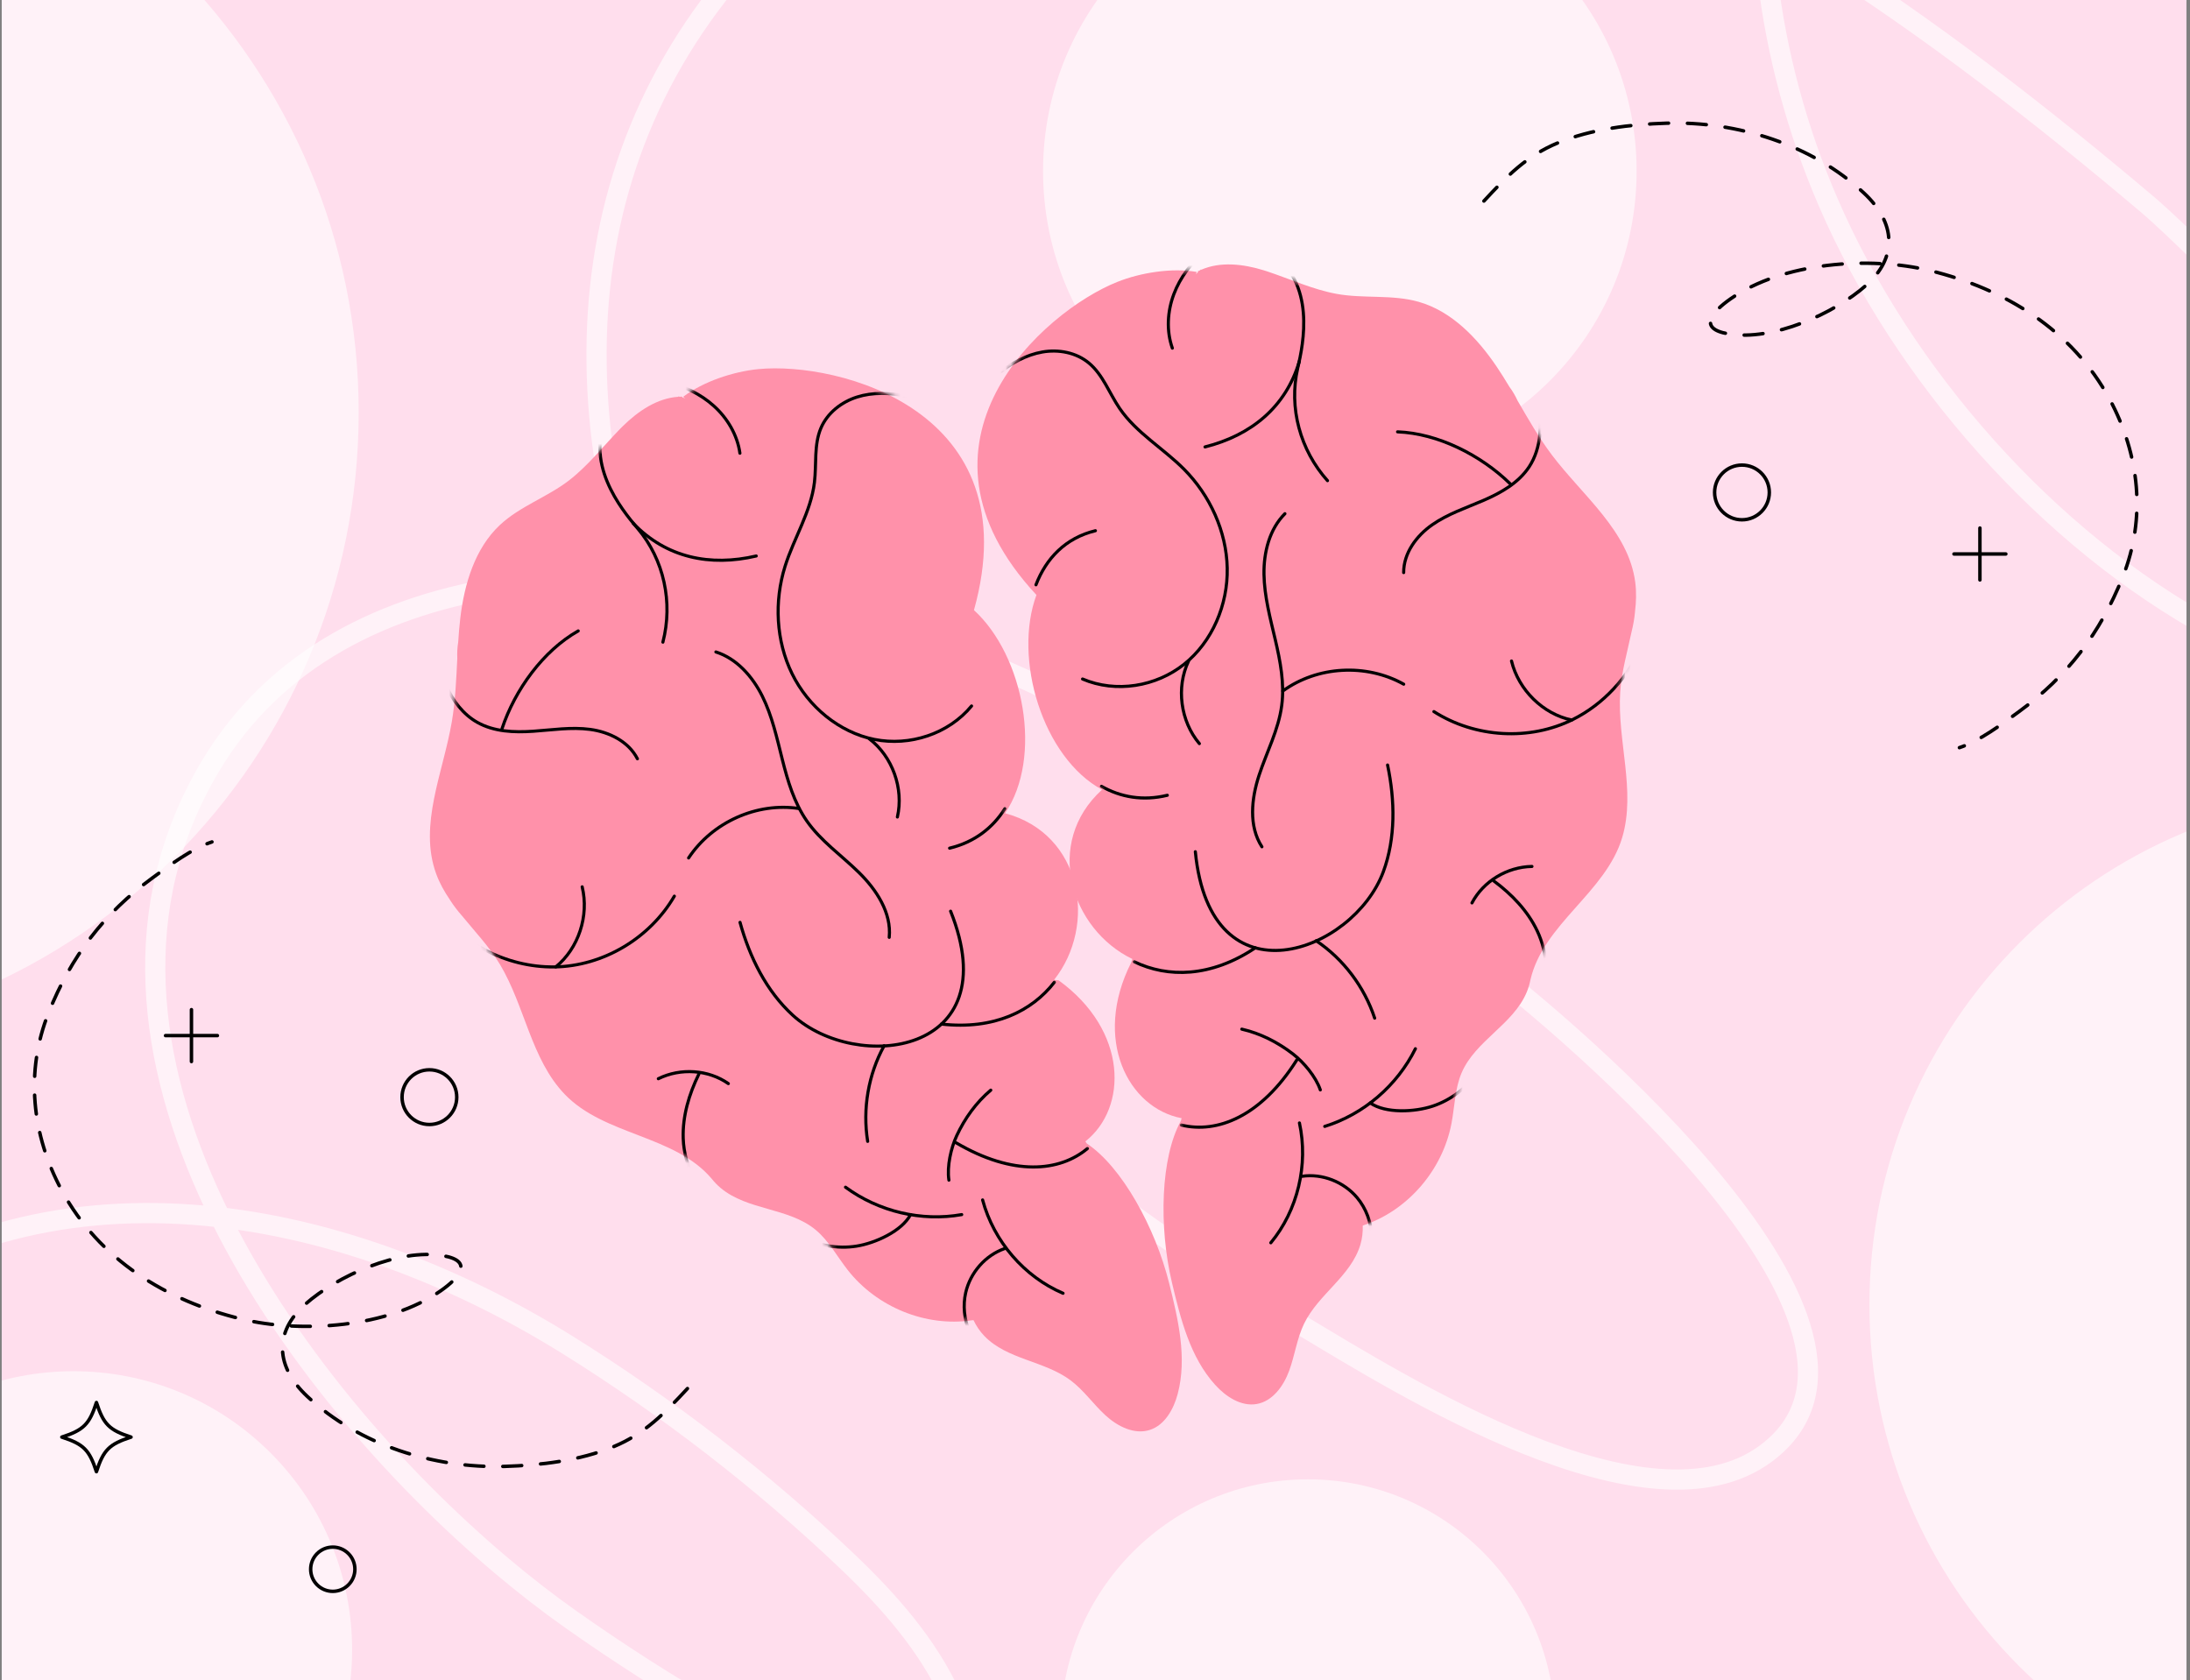 <svg width="417" height="320" viewBox="0 0 417 320" fill="none" xmlns="http://www.w3.org/2000/svg">
<rect x="0" y="0" width="417" height="320" fill="#808080" stroke="none"/>
<g clip-path="url(#clip0_628_4234)">
<rect width="416" height="320" transform="translate(0.326)" fill="#FFDEED"/>
<g clip-path="url(#clip1_628_4234)">
<mask id="mask0_628_4234" style="mask-type:luminance" maskUnits="userSpaceOnUse" x="-84" y="-7" width="585" height="329">
<path d="M500.708 321.699L500.708 -6.759L-83.218 -6.759L-83.218 321.699L500.708 321.699Z" fill="white"/>
</mask>
<g mask="url(#mask0_628_4234)">
<path opacity="0.6" d="M337.866 -48.59C332.504 -19.533 336.229 11.023 348.112 38.525C362.339 71.45 389.808 102.62 421.282 119.785C430.083 124.584 462.242 143.303 473.99 130.466C487.986 115.174 418.901 47.399 408.998 39.027C368.963 5.18 322.495 -28.599 271.329 -42.711C231.968 -53.568 189.284 -47.647 157.201 -21.744C110.457 15.992 103.845 70.458 125.241 124.383C147.214 179.768 197.106 222.1 247.235 252.032C266.983 263.823 313.885 293.491 336.293 276.76C367.269 253.641 299.059 196.194 282.536 183.554C247.123 156.475 207.297 130.94 164.519 117.72C124.322 105.299 64.792 104.493 40.07 145.888C8.112 199.399 55.513 264.489 95.615 298.25C99.837 301.802 104.189 305.203 108.699 308.384C117.869 314.852 127.446 321.005 137.193 326.568C146.308 331.768 156.11 336.397 166.566 338.033C170.781 338.693 176.982 339.879 180.628 337.008C185.37 333.277 183.232 327.696 181.155 323.134C176.653 313.241 169.294 304.917 161.496 297.481C145.228 281.967 127.014 267.895 107.933 256.028C64.835 229.231 8.334 218.012 -34.384 252.789C-70.25 281.988 -87.46 333.742 -68.997 377.342C-68.011 379.668 -66.981 381.983 -65.907 384.285" stroke="white" stroke-width="3.844" stroke-miterlimit="10"/>
<path opacity="0.6" d="M-171.136 78.545C-171.136 144.663 -117.537 198.262 -51.419 198.262C14.699 198.262 68.298 144.663 68.298 78.545C68.298 12.427 14.699 -41.172 -51.419 -41.172C-117.537 -41.172 -171.136 12.427 -171.136 78.545Z" fill="white"/>
<path opacity="0.6" d="M201.978 328.76C201.978 354.748 223.045 375.815 249.032 375.815C275.02 375.815 296.087 354.748 296.087 328.76C296.087 302.773 275.02 281.706 249.032 281.706C223.045 281.706 201.978 302.773 201.978 328.76Z" fill="white"/>
<path opacity="0.6" d="M198.608 32.589C198.608 63.798 223.909 89.099 255.118 89.099C286.328 89.099 311.628 63.798 311.628 32.589C311.628 1.379 286.328 -23.921 255.118 -23.921C223.909 -23.921 198.608 1.379 198.608 32.589Z" fill="white"/>
<path opacity="0.6" d="M355.959 248.45C355.959 302.227 399.554 345.822 453.331 345.822C507.109 345.822 550.704 302.227 550.704 248.45C550.704 194.672 507.109 151.077 453.331 151.077C399.554 151.077 355.959 194.672 355.959 248.45Z" fill="white"/>
<path opacity="0.6" d="M-23.539 351.704C-2.816 372.427 30.782 372.427 51.505 351.704C72.228 330.982 72.228 297.383 51.505 276.66C30.782 255.937 -2.816 255.937 -23.539 276.66C-44.262 297.383 -44.262 330.982 -23.539 351.704Z" fill="white"/>
<path opacity="0.6" d="M416.075 -4.773C416.075 27.656 442.364 53.945 474.793 53.945C507.222 53.945 533.511 27.656 533.511 -4.773C533.511 -37.202 507.222 -63.491 474.793 -63.491C442.364 -63.491 416.075 -37.202 416.075 -4.773Z" fill="white"/>
</g>
<g clip-path="url(#clip2_628_4234)">
<path d="M282.554 38.283C286.943 33.552 290.648 29.685 296.651 27.201C303.026 24.564 310.496 23.667 317.324 23.46C330.809 23.052 345.041 27.516 354.944 36.789C360.95 42.414 361.388 48.957 355.325 54.336C349.259 59.718 337.517 65.034 329.06 63.573C323.249 62.571 325.967 59.391 329.528 56.901C339.494 49.929 355.967 48.714 367.517 51.534C381.794 55.02 394.58 62.82 401.711 76.047C407.39 86.58 408.692 98.631 404.192 109.869C399.911 120.558 393.692 128.757 384.437 135.516C381.101 137.952 376.985 141.078 373.091 142.377" stroke="black" stroke-width="0.66" stroke-linecap="round" stroke-linejoin="round" stroke-dasharray="3.6 3.6"/>
<path d="M331.688 98.982C334.565 98.982 336.896 96.65 336.896 93.774C336.896 90.898 334.565 88.566 331.688 88.566C328.812 88.566 326.48 90.898 326.48 93.774C326.48 96.65 328.812 98.982 331.688 98.982Z" stroke="black" stroke-width="0.66" stroke-linecap="round" stroke-linejoin="round"/>
<path d="M372.056 105.495H381.935" stroke="black" stroke-width="0.66" stroke-linecap="round" stroke-linejoin="round"/>
<path d="M376.998 100.554V110.436" stroke="black" stroke-width="0.66" stroke-linecap="round" stroke-linejoin="round"/>
</g>
<g clip-path="url(#clip3_628_4234)">
<path d="M130.898 264.421C126.509 269.152 122.804 273.019 116.801 275.503C110.426 278.14 102.956 279.037 96.128 279.244C82.643 279.652 68.411 275.188 58.508 265.915C52.502 260.29 52.064 253.747 58.127 248.368C64.193 242.986 75.935 237.67 84.392 239.131C90.203 240.133 87.485 243.313 83.924 245.803C73.958 252.775 57.485 253.99 45.935 251.17C31.658 247.684 18.872 239.884 11.741 226.657C6.062 216.124 4.76 204.073 9.26 192.835C13.541 182.146 19.76 173.947 29.015 167.188C32.351 164.752 36.467 161.626 40.361 160.327" stroke="black" stroke-width="0.66" stroke-linecap="round" stroke-linejoin="round" stroke-dasharray="3.6 3.6"/>
<path d="M81.764 203.722C78.888 203.722 76.556 206.053 76.556 208.93C76.556 211.806 78.888 214.138 81.764 214.138C84.641 214.138 86.972 211.806 86.972 208.93C86.972 206.053 84.641 203.722 81.764 203.722Z" stroke="black" stroke-width="0.66" stroke-linecap="round" stroke-linejoin="round"/>
<path d="M11.774 273.667C15.926 272.32 17.018 271.231 18.362 267.079C19.709 271.231 20.798 272.323 24.95 273.667C20.798 275.014 19.706 276.103 18.362 280.255C17.015 276.103 15.926 275.011 11.774 273.667Z" stroke="black" stroke-width="0.66" stroke-linecap="round" stroke-linejoin="round"/>
<path d="M41.396 197.209L31.517 197.209" stroke="black" stroke-width="0.66" stroke-linecap="round" stroke-linejoin="round"/>
<path d="M36.455 202.15L36.455 192.268" stroke="black" stroke-width="0.66" stroke-linecap="round" stroke-linejoin="round"/>
<path d="M60.387 295.849C58.742 297.494 58.742 300.161 60.387 301.806C62.032 303.451 64.699 303.451 66.343 301.806C67.988 300.161 67.988 297.494 66.343 295.849C64.699 294.204 62.032 294.204 60.387 295.849Z" stroke="black" stroke-width="0.66" stroke-linecap="round" stroke-linejoin="round"/>
</g>
</g>
<g clip-path="url(#clip4_628_4234)">
<path d="M295.458 86.588C293.019 83.358 291.013 79.829 288.975 76.322C288.532 75.366 288.014 74.467 287.406 73.657C286.623 72.353 285.821 71.06 284.968 69.799C281.274 64.329 276.387 59.261 270.14 57.479C265.066 56.034 259.661 56.909 254.485 55.959C249.984 55.133 245.724 53.159 241.368 51.709C241.142 51.633 240.915 51.563 240.685 51.49C236.733 50.267 232.38 49.754 228.681 51.385L228.724 51.258C228.643 51.328 228.565 51.407 228.484 51.477C228.336 51.544 228.187 51.609 228.044 51.685L228.109 51.822C227.966 51.955 227.823 52.087 227.682 52.225L227.898 51.79C223.154 50.956 217.176 51.911 212.73 53.691C198.654 59.315 170.383 84.282 197.345 113.293L197.361 113.263C192.86 125.411 198.522 144.249 209.841 150.38C198.657 160.546 203.922 176.978 215.61 182.621L215.373 183.337C208.021 197.925 214.817 211.001 224.988 212.937L224.866 213.433C221 220.37 220.624 233.559 223.149 244.224C224.796 251.177 226.613 258.464 231.395 263.732C233.439 265.986 236.322 267.865 239.26 267.369C242.303 266.856 244.398 263.964 245.475 261.024C246.552 258.083 246.952 254.878 248.313 252.068C251.026 246.457 257.25 243.012 259.032 237.015C259.38 235.846 259.521 234.62 259.48 233.395L259.804 233.265C268.147 230.403 274.689 222.775 276.377 213.941C276.992 210.717 277.022 207.318 278.302 204.313C280.926 198.16 288.151 195.095 290.714 188.915C291.016 188.188 291.24 187.435 291.394 186.668C293.811 175.936 305.793 169.963 308.904 159.428C311.517 150.567 307.913 141.057 308.507 131.791C308.755 127.924 309.862 124.131 310.664 120.337C310.98 119.082 311.209 117.805 311.325 116.509H311.32C311.55 114.646 311.614 112.772 311.369 110.882C310.1 101.124 301.379 94.431 295.46 86.596L295.458 86.588Z" fill="#FF91AA"/>
<path d="M206.957 217.783L206.662 217.365C214.768 210.958 214.784 196.256 201.578 186.687L200.704 186.596C208.917 176.268 206.179 158.823 191.372 154.868C198.614 144.227 195.001 124.89 185.424 116.163L185.454 116.185C196.097 78.034 159.518 68.827 144.433 70.288C139.665 70.749 133.916 72.642 130.082 75.561L130.474 75.847C130.288 75.79 130.099 75.736 129.912 75.685L129.907 75.534C129.742 75.534 129.58 75.545 129.418 75.55C129.313 75.523 129.21 75.491 129.105 75.466L129.199 75.558C125.166 75.804 121.534 78.258 118.583 81.161C118.413 81.328 118.243 81.498 118.075 81.668C114.871 84.957 111.992 88.664 108.372 91.464C104.208 94.685 99.005 96.389 95.161 99.999C90.427 104.445 88.411 111.195 87.641 117.748C87.463 119.258 87.344 120.778 87.247 122.298H87.244C87.077 123.291 87.028 124.331 87.074 125.381C86.872 129.434 86.71 133.489 86.026 137.48C84.366 147.159 79.687 157.109 83.038 166.359C83.686 168.152 84.604 169.785 85.665 171.341H85.659C86.359 172.439 87.15 173.468 88.006 174.437C90.46 177.44 93.184 180.302 95.18 183.623C99.959 191.582 101.119 201.686 107.508 208.36C115.105 216.296 128.492 216.101 135.566 224.528C136.057 225.138 136.6 225.705 137.202 226.21C142.316 230.525 150.141 229.933 155.298 234.194C157.814 236.276 159.399 239.281 161.427 241.865C166.983 248.941 176.293 252.716 185.019 251.428L185.368 251.398C185.891 252.505 186.58 253.529 187.425 254.406C191.758 258.918 198.87 259.123 203.857 262.862C206.357 264.736 208.183 267.401 210.488 269.518C212.797 271.635 215.986 273.244 218.923 272.304C221.761 271.397 223.459 268.403 224.242 265.463C226.073 258.588 224.342 251.279 222.614 244.346C219.963 233.713 213.577 222.168 206.957 217.778V217.783Z" fill="#FF91AA"/>
<mask id="mask1_628_4234" style="mask-type:luminance" maskUnits="userSpaceOnUse" x="81" y="50" width="231" height="223">
<path d="M311.366 110.874C311.611 112.764 311.547 114.637 311.317 116.503H311.323C311.206 117.796 310.974 119.074 310.661 120.329C309.859 124.123 308.749 127.916 308.504 131.782C307.91 141.046 311.517 150.558 308.901 159.42C305.793 169.955 293.808 175.927 291.391 186.66C291.235 187.427 291.01 188.18 290.711 188.906C288.148 195.089 280.923 198.151 278.299 204.304C277.016 207.31 276.989 210.706 276.374 213.933C274.684 222.77 268.144 230.395 259.801 233.257L259.477 233.386C259.52 234.612 259.377 235.838 259.029 237.007C257.25 243.006 251.023 246.451 248.31 252.059C246.949 254.873 246.55 258.075 245.472 261.015C244.392 263.956 242.297 266.847 239.257 267.36C236.319 267.857 233.436 265.975 231.392 263.723C226.61 258.456 224.793 251.168 223.146 244.216C220.621 233.554 220.997 220.364 224.863 213.425L224.985 212.928C214.814 210.992 208.018 197.916 215.37 183.328L215.608 182.613C203.917 176.972 198.652 160.54 209.838 150.372C198.519 144.243 192.857 125.402 197.358 113.255L197.342 113.285C170.38 84.273 198.652 59.304 212.727 53.682C217.176 51.906 223.151 50.947 227.895 51.782L227.679 52.216C227.82 52.078 227.963 51.946 228.106 51.814L228.041 51.676C228.187 51.601 228.335 51.536 228.481 51.468C228.562 51.395 228.638 51.32 228.721 51.25L228.678 51.377C232.375 49.743 236.73 50.259 240.682 51.482C240.912 51.552 241.139 51.625 241.366 51.7C245.721 53.153 249.981 55.124 254.482 55.95C259.658 56.901 265.066 56.026 270.137 57.47C276.382 59.25 281.272 64.32 284.965 69.79C285.816 71.051 286.618 72.345 287.403 73.651C288.011 74.456 288.529 75.358 288.972 76.314C291.01 79.821 293.017 83.35 295.455 86.579C301.37 94.417 310.094 101.11 311.363 110.866L311.366 110.874ZM206.957 217.783L206.662 217.364C214.768 210.957 214.784 196.256 201.578 186.687L200.704 186.595C208.917 176.268 206.179 158.823 191.372 154.867C198.614 144.227 195.001 124.889 185.424 116.163L185.454 116.185C196.097 78.034 159.518 68.827 144.433 70.287C139.665 70.749 133.916 72.642 130.082 75.56L130.474 75.847C130.288 75.79 130.099 75.736 129.912 75.685L129.907 75.533C129.742 75.533 129.58 75.544 129.418 75.55C129.313 75.523 129.21 75.49 129.105 75.466L129.199 75.558C125.166 75.803 121.534 78.258 118.583 81.16C118.413 81.328 118.243 81.498 118.075 81.668C114.871 84.956 111.992 88.663 108.372 91.463C104.208 94.684 99.005 96.388 95.161 99.998C90.427 104.445 88.411 111.195 87.641 117.748C87.463 119.257 87.344 120.777 87.247 122.297H87.244C87.077 123.291 87.028 124.33 87.074 125.381C86.872 129.433 86.71 133.489 86.026 137.479C84.366 147.159 79.687 157.108 83.038 166.359C83.686 168.151 84.604 169.785 85.665 171.34H85.659C86.359 172.439 87.15 173.468 88.006 174.437C90.46 177.439 93.184 180.301 95.18 183.622C99.959 191.582 101.119 201.685 107.508 208.36C115.105 216.295 128.492 216.101 135.566 224.527C136.057 225.138 136.6 225.705 137.202 226.21C142.316 230.524 150.141 229.933 155.298 234.193C157.814 236.275 159.399 239.28 161.427 241.864C166.983 248.941 176.293 252.715 185.019 251.428L185.368 251.398C185.891 252.505 186.58 253.528 187.425 254.406C191.758 258.917 198.87 259.123 203.857 262.862C206.357 264.736 208.183 267.401 210.488 269.518C212.797 271.634 215.986 273.244 218.923 272.304C221.761 271.397 223.459 268.402 224.242 265.462C226.073 258.588 224.342 251.279 222.614 244.345C219.963 233.713 213.577 222.168 206.957 217.777V217.783Z" fill="white"/>
</mask>
<g mask="url(#mask1_628_4234)">
<path d="M215.999 183.158C222.344 186.206 230.52 186.174 239.022 180.496" stroke="black" stroke-width="0.594" stroke-linecap="round" stroke-linejoin="round"/>
<path d="M224.949 214.249C231.718 215.89 240.088 212.691 246.925 201.85" stroke="black" stroke-width="0.594" stroke-linecap="round" stroke-linejoin="round"/>
<path d="M209.732 149.74C213.377 151.8 217.606 152.575 222.271 151.444" stroke="black" stroke-width="0.594" stroke-linecap="round" stroke-linejoin="round"/>
<path d="M208.579 101.064C202.871 102.452 199.199 106.329 197.258 111.365" stroke="black" stroke-width="0.594" stroke-linecap="round" stroke-linejoin="round"/>
<path d="M190.163 71.086C192.611 69.145 195.411 67.563 198.484 67.031C201.554 66.496 204.921 67.112 207.356 69.148C210.016 71.37 211.22 74.877 213.18 77.758C216.38 82.459 221.504 85.364 225.489 89.392C230.39 94.347 233.535 101.186 233.678 108.176C233.822 115.167 230.833 122.2 225.484 126.48C220.135 130.759 212.481 132.023 206.133 129.306" stroke="black" stroke-width="0.594" stroke-linecap="round" stroke-linejoin="round"/>
<path d="M226.3 125.921C223.921 130.905 224.774 137.355 228.373 141.605" stroke="black" stroke-width="0.594" stroke-linecap="round" stroke-linejoin="round"/>
<path d="M252.77 91.531C247.581 85.734 245.353 77.653 247.103 70.093C248.188 65.406 250.613 53.939 241.824 47.953" stroke="black" stroke-width="0.594" stroke-linecap="round" stroke-linejoin="round"/>
<path d="M229.494 47.715C226.907 49.97 224.731 52.778 223.508 56.028C222.285 59.279 222.063 62.989 223.227 66.296" stroke="black" stroke-width="0.594" stroke-linecap="round" stroke-linejoin="round"/>
<path d="M247.413 68.794C244.832 77.569 238.168 82.909 229.45 85.107" stroke="black" stroke-width="0.594" stroke-linecap="round" stroke-linejoin="round"/>
<path d="M244.662 97.824C241.733 100.743 240.61 105.149 240.677 109.361C240.745 113.573 241.86 117.699 242.824 121.808C243.785 125.918 244.603 130.159 244.057 134.326C243.45 138.98 241.196 143.192 239.74 147.634C238.285 152.075 237.723 157.3 240.28 161.253" stroke="black" stroke-width="0.594" stroke-linecap="round" stroke-linejoin="round"/>
<path d="M267.28 130.289C260.122 126.293 250.821 126.82 244.265 131.588" stroke="black" stroke-width="0.594" stroke-linecap="round" stroke-linejoin="round"/>
<path d="M267.272 109.038C267.258 105.322 269.713 102.031 272.693 99.944C275.674 97.857 279.179 96.712 282.511 95.268C285.842 93.823 289.163 91.944 291.178 88.879C293.464 85.396 293.794 80.509 292.584 76.192" stroke="black" stroke-width="0.594" stroke-linecap="round" stroke-linejoin="round"/>
<path d="M266.114 82.235C273.779 82.526 281.96 86.657 287.541 92.111" stroke="black" stroke-width="0.594" stroke-linecap="round" stroke-linejoin="round"/>
<path d="M261.197 235.427C261.092 232.757 260.117 230.103 258.397 228.059C255.854 225.035 251.763 223.447 247.937 223.998" stroke="black" stroke-width="0.594" stroke-linecap="round" stroke-linejoin="round"/>
<path d="M247.427 213.843C249.166 221.814 247.089 230.5 241.976 236.664" stroke="black" stroke-width="0.594" stroke-linecap="round" stroke-linejoin="round"/>
<path d="M294.372 184.157C294.318 181.797 293.719 179.416 292.704 177.272C290.881 173.425 287.836 170.284 284.447 167.768" stroke="black" stroke-width="0.594" stroke-linecap="round" stroke-linejoin="round"/>
<path d="M281.352 204.01C279.438 207.107 276.22 209.505 272.801 210.639C269.383 211.773 263.837 212.072 260.911 210.037" stroke="black" stroke-width="0.594" stroke-linecap="round" stroke-linejoin="round"/>
<path d="M269.51 199.709C266.022 206.745 259.652 212.202 252.246 214.499" stroke="black" stroke-width="0.594" stroke-linecap="round" stroke-linejoin="round"/>
<path d="M227.606 162.195C230.476 191.682 257.727 181.335 263.395 166.021C265.765 159.614 265.625 152.432 264.21 145.682" stroke="black" stroke-width="0.594" stroke-linecap="round" stroke-linejoin="round"/>
<path d="M250.613 179.151C255.786 182.623 259.785 187.91 261.753 193.888" stroke="black" stroke-width="0.594" stroke-linecap="round" stroke-linejoin="round"/>
<path d="M280.278 171.942C282.432 167.835 286.966 165.076 291.699 164.998" stroke="black" stroke-width="0.594" stroke-linecap="round" stroke-linejoin="round"/>
<path d="M312.646 122.886C310.07 128.961 305.321 134.102 299.494 137.007C291.262 141.111 280.904 140.525 273.031 135.511" stroke="black" stroke-width="0.594" stroke-linecap="round" stroke-linejoin="round"/>
<path d="M299.267 137.115C293.813 135.975 289.148 131.402 287.808 125.877" stroke="black" stroke-width="0.594" stroke-linecap="round" stroke-linejoin="round"/>
<path d="M236.452 195.98C240.01 196.796 243.307 198.483 246.191 200.705C248.243 202.29 250.551 205.039 251.402 207.55" stroke="black" stroke-width="0.594" stroke-linecap="round" stroke-linejoin="round"/>
<path d="M200.763 187.049C196.503 192.54 189.283 196.145 179.263 195.016" stroke="black" stroke-width="0.594" stroke-linecap="round" stroke-linejoin="round"/>
<path d="M207.06 218.715C201.776 223.135 192.955 224.028 182.042 217.616" stroke="black" stroke-width="0.594" stroke-linecap="round" stroke-linejoin="round"/>
<path d="M191.332 154.006C189.037 157.632 185.589 160.359 180.816 161.518" stroke="black" stroke-width="0.594" stroke-linecap="round" stroke-linejoin="round"/>
<path d="M172.464 75.387C169.397 74.788 166.184 74.666 163.211 75.601C160.239 76.535 157.531 78.627 156.299 81.552C154.958 84.746 155.495 88.415 155.076 91.874C154.391 97.517 151.172 102.452 149.479 107.86C147.398 114.513 147.743 122.03 150.824 128.307C153.905 134.585 159.788 139.461 166.503 140.811C173.22 142.158 180.602 139.769 184.995 134.442" stroke="black" stroke-width="0.594" stroke-linecap="round" stroke-linejoin="round"/>
<path d="M165.52 140.692C169.921 144.03 172.122 150.15 170.874 155.58" stroke="black" stroke-width="0.594" stroke-linecap="round" stroke-linejoin="round"/>
<path d="M126.222 122.284C128.171 114.751 126.443 106.551 121.418 100.635C118.305 96.969 110.888 87.894 115.948 78.541" stroke="black" stroke-width="0.594" stroke-linecap="round" stroke-linejoin="round"/>
<path d="M126.794 72.671C130.128 73.487 133.349 74.982 135.928 77.31C138.506 79.634 140.404 82.831 140.888 86.303" stroke="black" stroke-width="0.594" stroke-linecap="round" stroke-linejoin="round"/>
<path d="M120.546 99.626C126.867 106.238 135.24 107.925 143.993 105.876" stroke="black" stroke-width="0.594" stroke-linecap="round" stroke-linejoin="round"/>
<path d="M136.314 124.152C140.256 125.402 143.278 128.802 145.151 132.574C147.025 136.346 147.927 140.525 148.958 144.618C149.99 148.712 151.21 152.853 153.605 156.307C156.281 160.162 160.217 162.87 163.549 166.148C166.881 169.426 169.775 173.811 169.319 178.498" stroke="black" stroke-width="0.594" stroke-linecap="round" stroke-linejoin="round"/>
<path d="M131.117 163.378C135.642 156.544 144.15 152.74 152.161 153.971" stroke="black" stroke-width="0.594" stroke-linecap="round" stroke-linejoin="round"/>
<path d="M121.37 144.494C119.677 141.186 115.986 139.388 112.379 138.902C108.772 138.416 105.132 139.008 101.509 139.253C97.885 139.499 94.07 139.353 90.876 137.555C85.582 134.574 82.614 127.025 83.638 120.953" stroke="black" stroke-width="0.594" stroke-linecap="round" stroke-linejoin="round"/>
<path d="M110.097 120.148C103.42 123.925 98.047 131.35 95.593 138.756" stroke="black" stroke-width="0.594" stroke-linecap="round" stroke-linejoin="round"/>
<path d="M184.56 253.526C183.597 251.217 183.324 248.606 183.877 246.168C184.749 242.315 187.655 239.029 191.308 237.76" stroke="black" stroke-width="0.594" stroke-linecap="round" stroke-linejoin="round"/>
<path d="M187.098 228.504C189.212 236.383 195.042 243.146 202.413 246.278" stroke="black" stroke-width="0.594" stroke-linecap="round" stroke-linejoin="round"/>
<path d="M132.315 224.692C130.928 222.332 130.185 219.546 130.091 216.789C129.945 212.537 131.208 208.346 133.063 204.555" stroke="black" stroke-width="0.594" stroke-linecap="round" stroke-linejoin="round"/>
<path d="M152.444 235.336C155.565 237.209 159.526 237.863 163.085 237.301C166.64 236.74 171.706 234.461 173.374 231.31" stroke="black" stroke-width="0.594" stroke-linecap="round" stroke-linejoin="round"/>
<path d="M160.995 226.08C167.323 230.732 175.488 232.657 183.121 231.296" stroke="black" stroke-width="0.594" stroke-linecap="round" stroke-linejoin="round"/>
<path d="M181.007 173.519C191.988 201.035 163.028 204.348 150.967 193.342C145.921 188.736 142.748 182.294 140.909 175.644" stroke="black" stroke-width="0.594" stroke-linecap="round" stroke-linejoin="round"/>
<path d="M168.347 199.145C165.342 204.604 164.218 211.135 165.212 217.348" stroke="black" stroke-width="0.594" stroke-linecap="round" stroke-linejoin="round"/>
<path d="M138.685 206.351C134.886 203.689 129.591 203.322 125.352 205.42" stroke="black" stroke-width="0.594" stroke-linecap="round" stroke-linejoin="round"/>
<path d="M82.004 171.513C87.045 179.443 96.379 184.262 105.578 184.13C114.777 183.998 123.708 178.725 128.403 170.657" stroke="black" stroke-width="0.594" stroke-linecap="round" stroke-linejoin="round"/>
<path d="M105.828 184.122C110.151 180.606 112.198 174.399 110.853 168.88" stroke="black" stroke-width="0.594" stroke-linecap="round" stroke-linejoin="round"/>
<path d="M188.654 207.596C185.865 209.953 183.71 212.966 182.171 216.263C181.075 218.612 180.284 222.114 180.683 224.735" stroke="black" stroke-width="0.594" stroke-linecap="round" stroke-linejoin="round"/>
</g>
</g>
</g>
<defs>
<clipPath id="clip0_628_4234">
<rect width="416" height="320" fill="white" transform="translate(0.326)"/>
</clipPath>
<clipPath id="clip1_628_4234">
<rect width="339.849" height="546.847" fill="white" transform="translate(482.169 -9.925) rotate(90)"/>
</clipPath>
<clipPath id="clip2_628_4234">
<rect width="125.004" height="143.37" fill="white" transform="translate(282.224 -0.666)"/>
</clipPath>
<clipPath id="clip3_628_4234">
<rect width="125.004" height="143.37" fill="white" transform="translate(131.228 303.37) rotate(-180)"/>
</clipPath>
<clipPath id="clip4_628_4234">
<rect width="233.24" height="225.164" fill="white" transform="translate(81.707 47.419)"/>
</clipPath>
</defs>
</svg>
